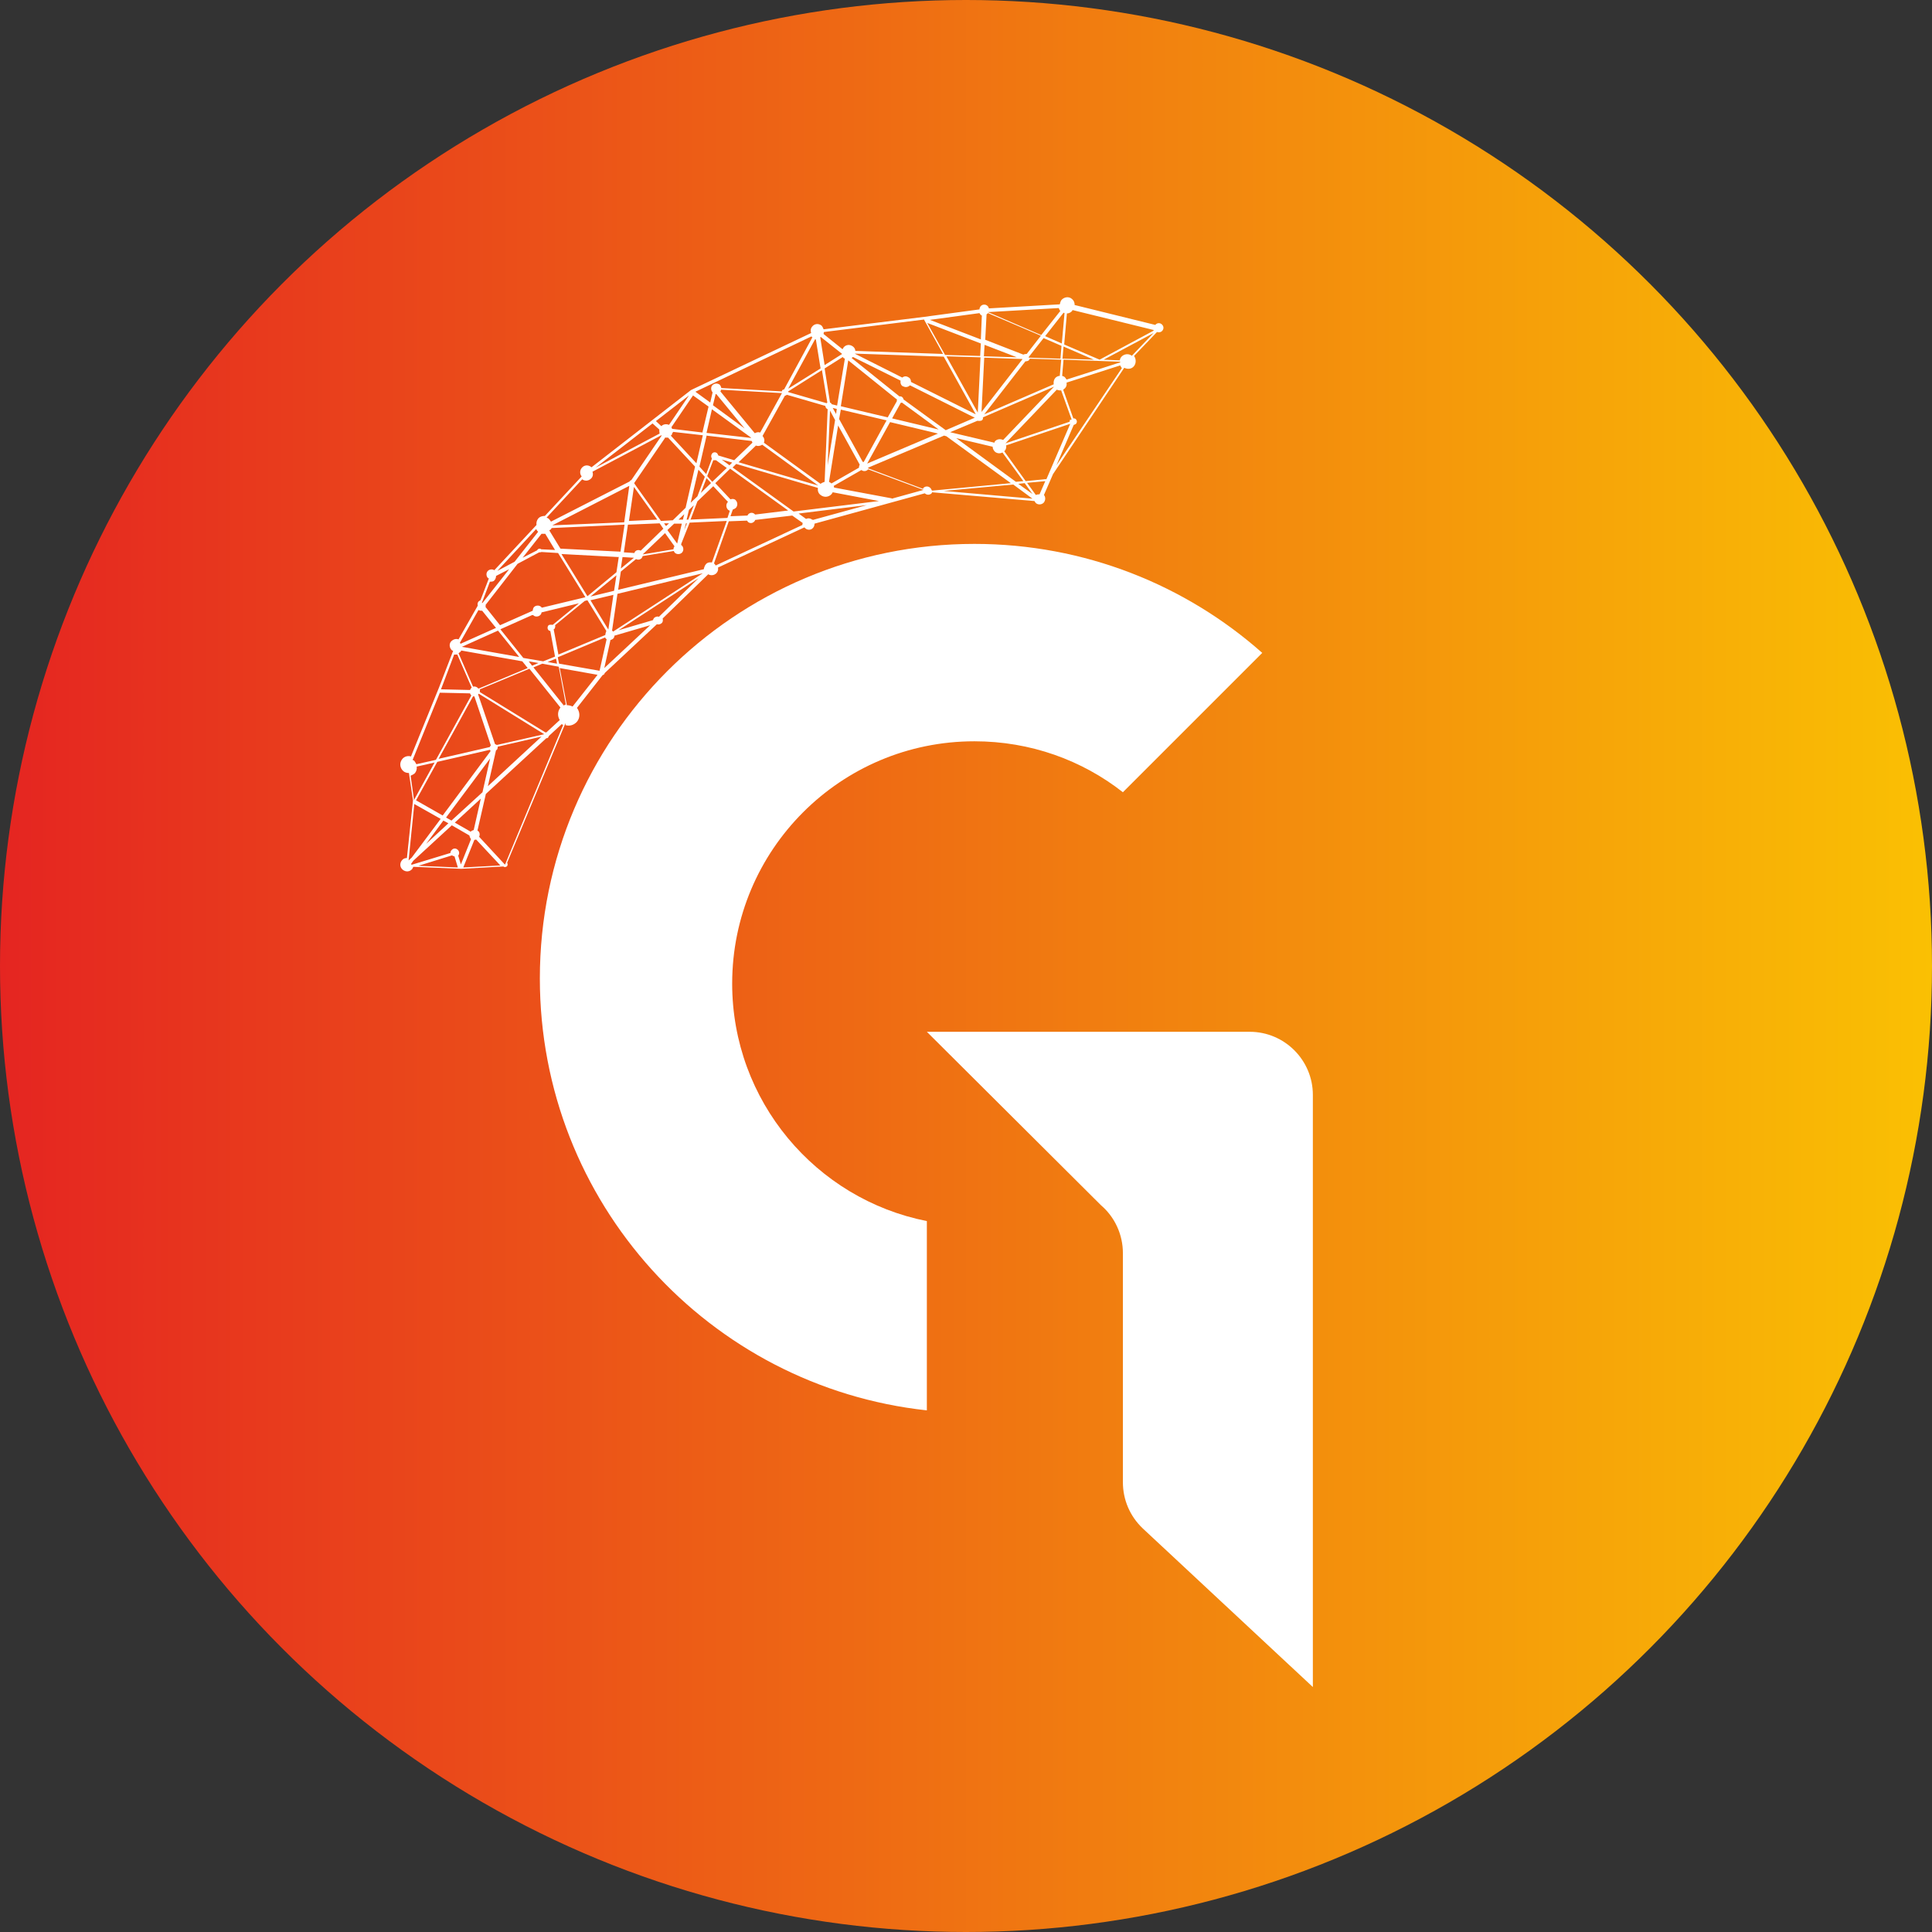 <?xml version="1.0" encoding="UTF-8"?>
<svg id="Calque_2" data-name="Calque 2" xmlns="http://www.w3.org/2000/svg" xmlns:xlink="http://www.w3.org/1999/xlink" viewBox="0 0 57.26 57.26">
  <rect x="0" y="0" width="57.26" height="57.26" fill="#333333" stroke="none"/>
  <defs>
    <style>
      .cls-1 {
        fill: url(#Nouvelle_nuance_de_dégradé);
      }

      .cls-1, .cls-2 {
        stroke-width: 0px;
      }

      .cls-2 {
        fill: #fff;
      }
    </style>
    <linearGradient id="Nouvelle_nuance_de_dégradé" data-name="Nouvelle nuance de dégradé" x1="0" y1="28.63" x2="57.26" y2="28.63" gradientUnits="userSpaceOnUse">
      <stop offset="0" stop-color="#e52521"/>
      <stop offset="1" stop-color="#fac003"/>
    </linearGradient>
  </defs>
  <g id="Calque_1-2" data-name="Calque 1">
    <g>
      <circle class="cls-1" cx="28.63" cy="28.63" r="28.63"/>
      <g>
        <path class="cls-2" d="m37.05,30.58h-9.58l5.16,5.14c.41.35.65.87.65,1.42v6.79c0,.52.21,1.01.59,1.37l5.04,4.7v-17.55c0-1.03-.84-1.87-1.87-1.87Z"/>
        <path class="cls-2" d="m21.7,29.15c0-3.96,3.21-7.18,7.18-7.18,1.66,0,3.19.56,4.4,1.51l4.13-4.13c-2.27-2.01-5.26-3.23-8.53-3.23-7.11,0-12.88,5.77-12.88,12.88,0,6.64,5.02,12.1,11.47,12.8v-5.61c-3.29-.65-5.77-3.56-5.77-7.04Z"/>
        <path class="cls-2" d="m16.76,21.49c.12.04.25,0,.34-.1.1-.12.09-.29,0-.41l.76-.97s.03-.01.05-.03c0-.01.01-.03.02-.04l1.54-1.44c.05.02.11,0,.15-.04.03-.04.03-.08.02-.13l1.35-1.31c.08.05.19.03.25-.04.04-.05.05-.1.04-.16l2.56-1.19s.02.02.03.03c.07.06.18.05.23-.02.03-.03.04-.08.04-.12l3.27-.9s0,.01.01.01c.06.05.15.04.2-.02,0,0,0-.01,0-.02l3.04.26s.02.04.04.06c.07.06.18.05.24-.02.05-.07.05-.16,0-.22l.27-.62,2.11-3.15c.1.05.22.04.29-.05.07-.09.06-.22,0-.3l.68-.71c.05.02.12.01.16-.04.05-.06.04-.14-.02-.19s-.14-.04-.19.02c0,0,0,0,0,0l-2.39-.59c0-.07-.02-.13-.08-.18-.09-.08-.23-.06-.31.03-.03.04-.04.09-.05.13l-2.1.12s-.02-.06-.05-.08c-.06-.05-.15-.04-.2.02-.02.03-.03.06-.03.09l-1.63.22-2.99.37s-.03-.08-.06-.11c-.09-.07-.21-.06-.28.03-.05.06-.05.13-.03.19l-3.56,1.69-2.95,2.29s0,0-.01-.01c-.09-.07-.21-.06-.28.03-.06.07-.06.18,0,.25l-1.09,1.17c-.07,0-.15.02-.2.08-.04.05-.06.12-.05.19l-1.25,1.34c-.06-.04-.15-.03-.2.03-.05.06-.04.16.02.21,0,0,.01,0,.02,0l-.25.65s-.04.02-.06.04c-.03.04-.03.08-.02.12l-.57,1c-.08-.03-.16,0-.22.06-.07.08-.05.2.03.27,0,0,.02,0,.03.01l-.42,1.09-.83,2.04c-.09-.03-.2,0-.26.08-.09.11-.07.27.04.36.05.04.11.05.16.05l.12.81-.18,1.71c-.06,0-.11.02-.15.07-.07.09-.06.21.03.28.09.07.21.06.28-.03.01-.02.02-.04.03-.06l1.42.06s0,0,0,0c0,0,0,0,0,0,0,0,0,0,0,0h0s1.25-.07,1.25-.07c0,0,0,0,0,0,.03.03.08.02.11-.01.02-.03.02-.07,0-.1l1.73-4.14Zm-2.37-3.56l.95-1.22.64-.34s.05,0,.07-.01l.49.03.81,1.31-1.29.31s-.02-.02-.03-.03c-.06-.05-.16-.04-.21.02-.02.03-.03.07-.03.1l-.97.43-.43-.54s.01-.04,0-.06Zm8.78-6.29s0,.01,0,.02l-.64,1.16c-.05-.02-.11-.01-.16.02l-1.02-1.24s.02-.03.02-.05l1.79.1Zm4.22-2.16l.56,1.01-2.6-.09c0-.05-.03-.1-.07-.13-.09-.07-.21-.06-.28.03-.01.02-.02.04-.03.05l-.56-.45s0-.04.01-.06l2.97-.37Zm5.81,1.26l-1.59.51s-.03-.05-.05-.07c-.02-.02-.05-.03-.08-.04l.04-.48,1.68.06s0,.01,0,.02Zm-6.77,4.03l-1.71-.32s0-.03-.01-.05l.82-.47c.06.05.15.04.2-.02,0,0,0,0,0,0l1.64.61s0,0,0,0l-.94.26Zm-2.36.63c-.05-.04-.12-.05-.18-.02l-.22-.16,2.02-.25-1.6.44s0-.01-.01-.01Zm-1.68-.14s-.02-.02-.03-.03c-.06-.05-.14-.04-.19.02,0,.01-.01.02-.02.03l-.5.02.07-.2s.07-.02.1-.06c.05-.07.04-.16-.02-.22-.04-.04-.1-.04-.15-.02l-.45-.48.44-.43,1.72,1.24-.98.12Zm-8.2,5.3l1.94,1.2-1.41.32s0-.01-.01-.01c-.01,0-.02-.01-.04-.02l-.5-1.47s0,0,.01-.01Zm.54,1.66s.03-.06.02-.09l1.3-.3-1.59,1.47.24-1.06s.02-.01.02-.02Zm1.48-.52s-.03,0-.04.01l-1.95-1.2s.01-.05,0-.08l1.47-.61.92,1.15s0,0,0,0c-.09.11-.09.26-.02.37l-.38.35Zm-.14-2.03l.49.09.21,1.12s-.04.01-.06.03l-.9-1.13.26-.11Zm-.3.06l-.1-.13.29.05-.19.08Zm.67-1.1s.03-.07.01-.1l.88-.72.08-.02.56.91s-.03.08-.03.12l-1.39.58-.14-.75s.02-.01.03-.02Zm-.12-2.93s.02-.03.03-.05l2.16-.1-.12.8-1.78-.09-.33-.54s.03-.02.04-.03Zm2.46-1.28l.7.98-.84.04.15-1.02Zm.77,1.09l.11.16-.67.65c-.06-.03-.13-.02-.17.03,0,.01-.02.03-.02.04l-.31-.02.12-.82.94-.04Zm.13,0h.15s-.09.08-.09.08l-.06-.08Zm.23-2.64s.03-.05.04-.07l.88.1-.19.83-.76-.82s.03-.02.04-.03Zm1.02.04l1.35.16s.01.03.02.05l-.54.52-.47-.14s-.02-.05-.04-.07c-.05-.04-.12-.03-.15.02-.03.04-.03.1,0,.14l-.17.46-.2-.22.21-.91Zm3.4-2.92l.63.5s0,0,0,0l-.52.33-.13-.82s.01-.01.02-.02Zm4.9-.67s.04-.02.05-.04c0,0,0,0,0,0l1.57.67-.42.54s-.07,0-.1.02l-1.13-.44.04-.76Zm2.22,1.35l-.04.47c-.05,0-.11.03-.14.07-.04.05-.05.12-.04.18l-2.06.89,1.22-1.57s.08,0,.11-.04c0-.01.02-.02.02-.04l.93.03Zm-1.72,2.37c-.08-.04-.19-.03-.25.05,0,0,0,.02-.01.03l-1.31-.31.81-.34s.1.02.14-.02c.02-.02.03-.05.02-.08l2.11-.91-1.51,1.58Zm-7.34.16c.07.03.14.02.2-.02l1.66,1.21-2.36-.69.51-.49Zm4.38-1.75c.07.04.15.02.2-.03l1.92.96-.86.37-1.25-.91s-.01-.05-.04-.07c-.02-.02-.06-.03-.08-.02l-1.42-1.14s.03-.02.04-.03l1.41.7c-.01.07.01.14.07.17Zm3.53-.8l-1.21,1.56.08-1.61,1.13.04s0,0,0,.01Zm-1.32,1.58l-.93-1.67,1.01.03-.08,1.63Zm-2.29-.29s.03,0,.04-.01l1.09.8-1.38-.33.25-.45Zm-.11-.12s0,.05,0,.07l-.27.48-1.39-.33.22-1.36,1.43,1.15Zm-.31.65l-.67,1.22s-.02,0-.03,0l-.7-1.27.05-.28,1.36.32Zm-1.49-.2l-.1-.18.12.03-.02.15Zm-.03.18l-.22,1.34.07-1.62.15.28Zm-.13,1.86s-.04-.02-.05-.03l.27-1.67.64,1.16s-.03.06-.02.09l-.82.47s-.01-.02-.02-.02Zm1.08-.57l.68-1.23,1.42.34-2.1.89Zm4.44-3.15l-.98-.03.02-.34.96.37Zm-1.09-.04l-1.04-.03-.53-.95,1.59.61-.02.37Zm-.13,1.73l-1.92-.96c0-.06-.02-.11-.08-.14-.06-.04-.13-.03-.18.01l-1.41-.71,2.64.09.95,1.71Zm-3.94-1.7s.01.02.02.03c.01.01.03.01.04.02l-.23,1.39-.16-.04s-.01-.03-.03-.04c0,0-.01,0-.02-.01l-.16-1.01.54-.34Zm-.48,1.37s0,0,0,0c0,0,0,0,0,0l-1.14-.33s0-.01,0-.02l1-.63.16.96Zm-1.24-.22s.04-.01.06-.03c0,0,0,0,0,0l1.14.33s.01.06.04.08c0,0,.02.01.03.02l-.09,2.15s-.09.03-.12.06l-1.68-1.22c.03-.07.01-.14-.04-.2l.65-1.17Zm-2.3,2.38l.18-.47s.05,0,.08,0l.32.23-.43.41-.15-.17Zm.11.21l-.3.29.17-.44.13.14Zm.32-.7l.31.09-.08.08-.23-.17Zm-.5.51l-.22.58-.2.19.23-.98.19.21Zm-.32.83l-.17.44h-.05s.07-.29.07-.29l.15-.14Zm-1.52,1.47l.66-.63.28.39s0,0,0,0c-.02.03-.03.06-.03.09l-.9.15Zm-.26.1s0,0,0,0l-.39.32.05-.34.33.02Zm1.57-1.02l-.08.2.05-.2h.03Zm-.12-.11h-.13s.17-.16.17-.16l-.04.16Zm-.03.11l-.14.6-.29-.4.2-.19h.23Zm-1.87.99l-.07.46-.86.71-.77-1.25,1.69.09Zm-.18,2.2s-.01,0-.02-.01l.16-1.09,2.53-.61-2.66,1.73s0,0-.01-.01Zm-.13-.04l-.53-.87.68-.16-.15,1.03Zm-.53-.98l.77-.63-.07.46-.7.17Zm.44,1.23s.02.02.03.03c0,0,0,0,.01,0l-.21.94-1.2-.21-.04-.19,1.41-.59Zm-1.43.76l-.28-.05.25-.1.03.15Zm.29,1.23l-.21-1.1,1.12.2-.74.94c-.06-.03-.12-.04-.18-.04Zm1.29-1.93s.07-.02.09-.05c.02-.02.03-.05.03-.08l1.06-.31-1.36,1.27.18-.82Zm1.29-.65s-.02.04-.03.06l-1.02.3,2.37-1.54-1.17,1.14c-.05-.02-.11,0-.15.04Zm1.52-1.57s-.04.08-.04.12l-2.54.61.08-.54.45-.37c.06.03.12.02.17-.03.01-.02.02-.04.03-.06l.92-.15s.02.05.04.06c.06.05.16.04.21-.02.05-.06.04-.16-.02-.21,0,0,0,0-.01,0v-.04s.25-.63.25-.63l1.1-.05-.44,1.23c-.07-.01-.15,0-.19.07Zm-.43-1.36l.2-.53.47-.45.44.47s-.01,0-.02.01c-.05.07-.04.16.02.22.02.01.03.02.05.03l-.07.21-1.1.05Zm1.24-1.53l.11-.11,2.42.71c-.01.08.01.16.08.21.1.08.24.07.33-.03.01-.02.02-.03.03-.05l1.37.26-2.53.31-1.8-1.3Zm5.9.66s-.02-.05-.05-.07c-.06-.05-.15-.04-.2.02,0,0,0,.01,0,.02l-1.63-.61s0-.02,0-.02l2.25-.95.07.02,1.91,1.39-2.32.22h-.02Zm.71-1.54l1.1.26c0,.06.03.11.07.15.06.05.15.06.22.02l.62.85-.22.02-1.79-1.31Zm2.05,1.34l.23.32-.42-.3.18-.02Zm.33.35l-.26-.36.54-.05-.17.39s-.07,0-.11.02Zm.3-.47l-.6.06-.64-.89s.01,0,.02-.01c.04-.05.05-.11.04-.16l1.9-.64-.71,1.65Zm.72-1.77s-.02.04-.02.07l-1.9.64s0,0,0,0l1.52-1.59s.08.03.13.02l.31.86s-.01,0-.02.02Zm-.23-1.8l.03-.36.9.39-.93-.03Zm-.06,0l-.94-.03s0-.01,0-.02l.44-.56.53.23-.03.38Zm-.46-.66l.55-.7s.02,0,.03.01l-.08.9-.5-.22Zm.46-.76l-.57.72-1.58-.68,2.1-.12s.02.06.04.08Zm-2.37.12s.03.02.04.02l-.03.71-1.51-.58,1.47-.2s.02.04.04.05Zm-4.9.73s.01,0,.02,0l.14.86-.96.6.8-1.47Zm-2.96,1.62s.02,0,.03,0l.84,1.02-.94-.69.08-.33Zm1.06,1.29s0,0,0,.01l-1.32-.15.16-.7,1.16.84Zm-1.43-.15l-.91-.11s-.01-.03-.02-.05l.64-.94.46.33-.18.76Zm-1.01-.23c-.07-.03-.16-.02-.22.04l-.16-.15.98-.76-.59.87Zm-.28.14s0,.08.01.12l-1.9,1.01,1.69-1.31.2.18Zm.16.24s.07,0,.1,0l.8.86-.28,1.22-.38.37-.35.02-.79-1.11s0-.01,0-.02l.91-1.33Zm-1.05,1.44l-.15,1.07-2.13.09,2.28-1.17Zm-2.6,1.41s.07,0,.11,0l.29.48-.41-.02s0,0,0,0c-.03-.03-.08-.02-.11.01,0,0,0,.01-.01.02l-.43.22.56-.71Zm-.24,2.41s0,0,0,.01c.06.05.16.04.21-.02.02-.02.03-.05.03-.07l1.11-.27-.78.64s-.1-.02-.13.02c-.03.04-.03.1.01.14.02.01.03.02.05.02l.14.76-.35.14-.59-.1-.68-.85.94-.42Zm-.43,1.24l-1.69-.3s0,0,0,0l1.07-.48.62.77Zm-1.73-.15s.01-.02.02-.04l1.81.32.16.2-1.46.61s-.02-.02-.03-.03c-.04-.03-.08-.04-.13-.03l-.43-.99s.03-.02.05-.04Zm.37,1.32s.02,0,.04,0l.49,1.46s0,0-.01,0c-.01.01-.02.03-.02.04l-1.52.35,1.03-1.87Zm.5,1.58s.01.03.02.04l-1.42,1.91-.79-.45.63-1.14,1.57-.36Zm.01.24l-.23,1.02-.92.84-.16-.09,1.32-1.77Zm-.49,2.14s-.07.02-.09.05l-.47-.27.77-.71-.21.93Zm-.75-.2l-.66.61.51-.69.15.08Zm.1.06l.52.3s.02.08.05.11l-.3.75-.08-.26s0,0,0,0c.04-.05.04-.13-.02-.18s-.13-.04-.18.02c-.02.02-.03.05-.03.08l-1.15.35s-.01-.02-.02-.02l.07-.1,1.12-1.03Zm.02.9s.04.02.06.02l.1.33-1.17-.05,1-.31Zm.66-.47s.03,0,.04-.01l.72.77-1.1.06.33-.82Zm.89.73l-.76-.82c.03-.06.02-.14-.04-.18,0,0,0,0-.01,0l.25-1.09,1.79-1.65s.05,0,.06-.03c.01-.01.01-.03.02-.04l.38-.35s.03.02.04.03l-1.72,4.13Zm6.23-8.9s-.02-.01-.03-.02l.44-1.25.54-.02s.02.03.03.04c.06.05.14.04.19-.02.01-.01.02-.03.02-.04l1.1-.13.31.22s-.01.04-.01.06l-2.57,1.2s-.01-.02-.02-.03Zm6.78-2.17l2.06-.19.57.42-2.63-.23Zm3.86-1.96s.04-.01.06-.03c.04-.04.03-.11-.01-.14-.02-.02-.04-.02-.07-.02l-.3-.85s.04-.03.06-.05c.04-.05.05-.1.04-.16l1.59-.51s.03.06.05.08l-1.94,2.88.51-1.19Zm1.71-2.05c-.1-.07-.23-.05-.31.04-.02.03-.04.06-.04.1l-.48-.02,1.48-.79-.64.67Zm.65-.76s0,.01,0,.02l-1.6.86-1.05-.45.08-.92c.06,0,.12-.03.16-.08,0,0,0-.02.01-.02l2.4.59Zm-10.12.23l-.83,1.53s-.05.01-.06.03c0,0,0,.02-.01.03l-1.79-.1s-.02-.07-.05-.1c-.07-.05-.16-.04-.22.02-.05.06-.04.15.01.21l-.07.3-.44-.32,3.44-1.64s.02.03.03.04Zm-6.81,4.2c.09.06.2.04.27-.04.05-.06.05-.13.03-.19l2.04-1.08s0,0,.01.01l-.9,1.32s-.03.01-.04.02c0,0,0,.01-.01.02l-2.33,1.19s-.04-.06-.06-.08c-.02-.02-.05-.03-.07-.04l1.06-1.14Zm-1.31,1.55l-.7.89-.51.27,1.15-1.24s.03.06.06.08Zm-1.28,1.42s.04-.07.03-.11l.39-.2-.79,1s-.01,0-.02,0l.24-.63c.05,0,.11,0,.14-.05Zm-.49.9s.07.03.11.02l.41.51-1.05.47s-.01-.02-.02-.03c0,0,0,0,0,0l.55-.97Zm-.63,1.31l.43.99s-.02.02-.03.03c0,.01-.01.02-.02.04l-.86-.02.39-1.03s.06,0,.09,0Zm-.52,1.14l.9.02s.02.05.04.06l-1.05,1.91-.58.13s-.04-.08-.07-.11c-.01,0-.03-.01-.04-.02l.81-2Zm-.86,2.46s.1-.04.13-.08c.04-.05.06-.12.05-.19l.53-.12-.61,1.11s0,0,0,0l-.1-.72Zm.11.84l.78.44-.86,1.15-.09.08.17-1.68Z"/>
      </g>
    </g>
  </g>
</svg>
